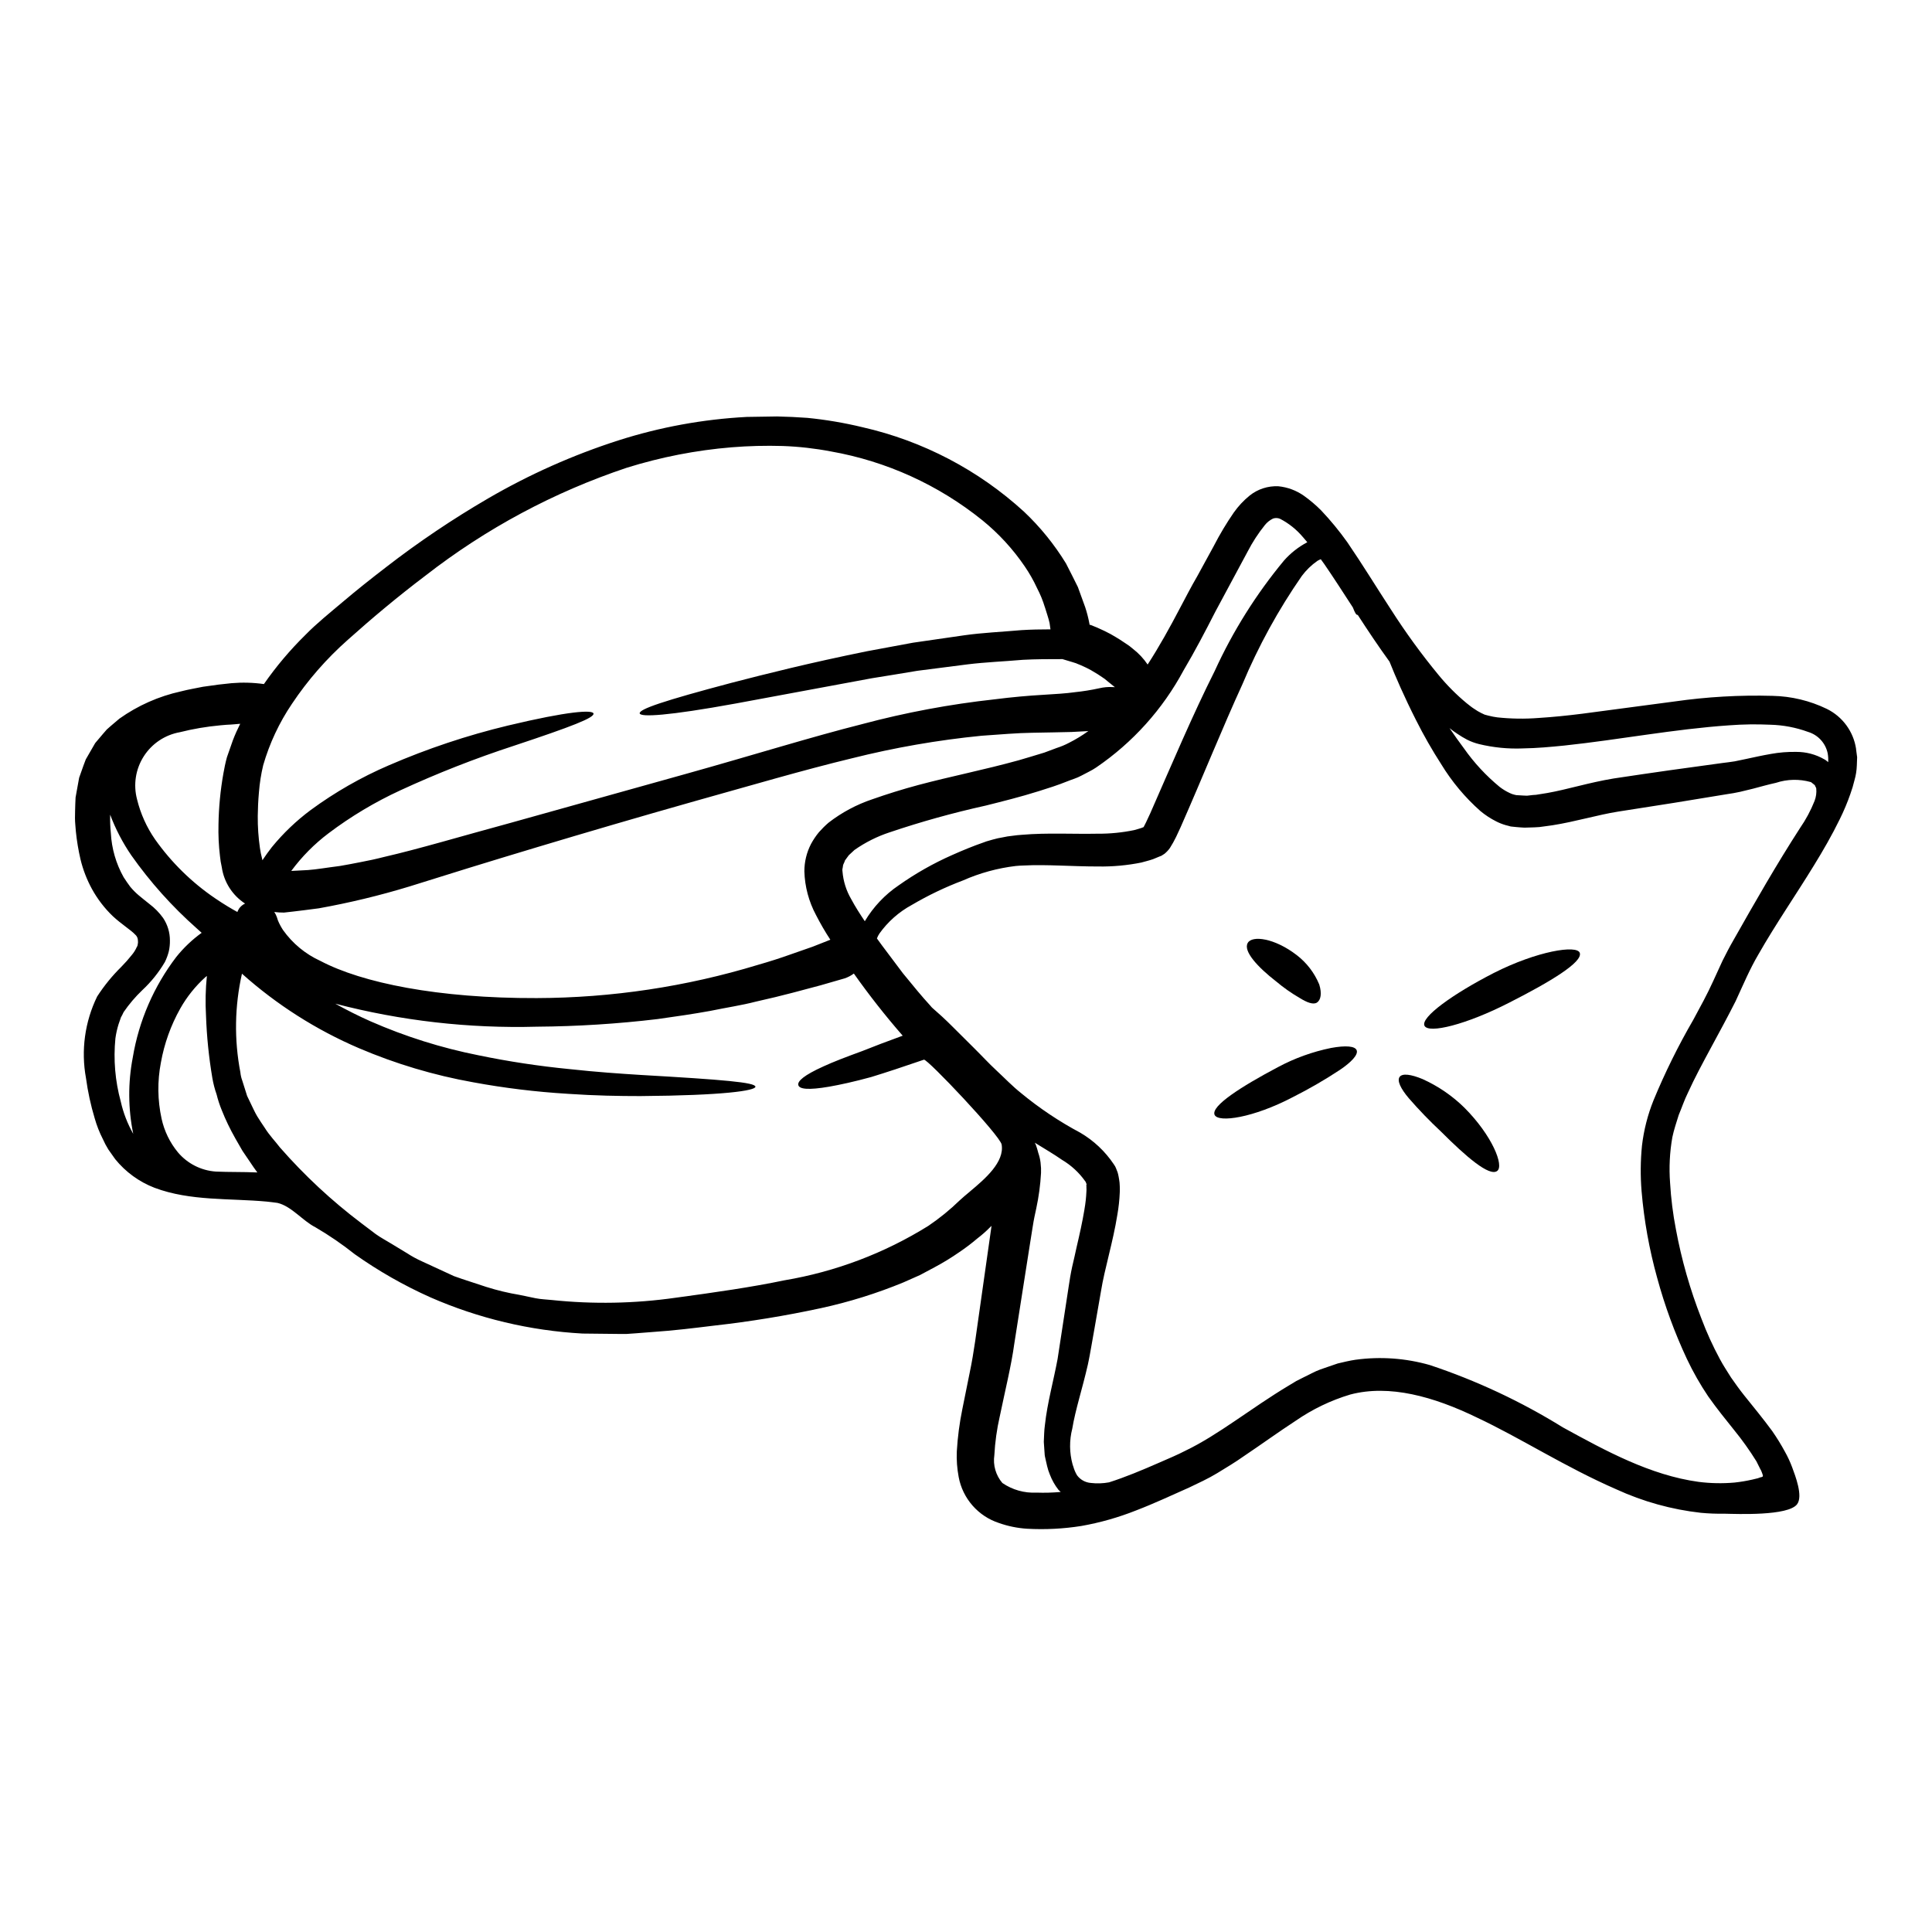 <?xml version="1.0" encoding="UTF-8"?>
<!-- Uploaded to: ICON Repo, www.svgrepo.com, Generator: ICON Repo Mixer Tools -->
<svg fill="#000000" width="800px" height="800px" version="1.1" viewBox="144 144 512 512" xmlns="http://www.w3.org/2000/svg">
 <g>
  <path d="m451.75 370.79-0.027 0.023-0.156 0.055-0.395 0.156-1.574 0.652c-1.051 0.371-2.078 0.605-3.102 0.895v0.004c-3.758 0.758-7.586 1.109-11.414 1.051-7.148 0-13.777-0.574-19.703-0.262-0.762 0-1.473 0.078-2.18 0.129h-0.004c-4.832 0.574-9.551 1.867-14 3.836-4.695 1.773-9.23 3.945-13.555 6.488-3.406 1.844-6.344 4.441-8.59 7.594-0.266 0.402-0.488 0.836-0.656 1.285 0.867 1.207 1.73 2.391 2.598 3.519 1.527 2.051 2.973 3.938 4.281 5.699 2.785 3.418 5.117 6.254 7.199 8.512 0.184 0.207 0.344 0.367 0.5 0.578 0.867 0.758 1.758 1.574 2.68 2.391l1.418 1.34c0.445 0.449 0.922 0.895 1.367 1.344 1.816 1.812 3.703 3.703 5.676 5.648 1.973 1.945 3.914 4.07 6.016 6.016 2.102 1.945 4.148 4.098 6.465 5.934h-0.004c4.871 4.016 10.133 7.539 15.707 10.508 3.543 2.074 6.566 4.922 8.852 8.328l0.234 0.367 0.129 0.184c0.027 0.023 0.266 0.578 0.266 0.578l0.027 0.078 0.234 0.602 0.129 0.316 0.156 0.578c0.078 0.395 0.184 0.816 0.234 1.234l0.008 0.004c0.113 0.633 0.176 1.273 0.188 1.918 0.027 0.543 0.027 1.086 0 1.629-0.082 1.973-0.293 3.938-0.633 5.883-1.18 7.406-3.391 14.316-4.359 20.383-0.578 3.332-1.129 6.594-1.707 9.797-0.262 1.602-0.551 3.203-0.84 4.754-0.133 0.789-0.266 1.574-0.422 2.34l-0.266 1.367-0.234 1.129c-1.473 6.465-3.281 11.848-4.125 16.945-0.801 3.113-0.773 6.383 0.078 9.48l0.211 0.633 0.004 0.004c0.219 0.793 0.547 1.551 0.973 2.258 0.855 1.156 2.164 1.891 3.598 2.019 1.625 0.195 3.273 0.145 4.883-0.156 2.129-0.68 4.281-1.469 6.465-2.34 2.18-0.871 4.519-1.863 6.856-2.891 2.34-1.027 4.859-2.074 6.906-3.148 8.777-4.199 17.285-11.215 27.48-17.32l1.918-1.156 2.074-1.047c1.418-0.656 2.731-1.449 4.254-2 1.523-0.551 3.102-1.051 4.648-1.602 1.574-0.367 3.148-0.758 4.781-0.996l0.004 0.004c6.566-0.891 13.25-0.406 19.625 1.414 12.363 4.117 24.203 9.664 35.277 16.531 11.348 6.223 23.145 12.664 35.938 14.422h-0.004c3.164 0.402 6.363 0.465 9.539 0.184 1.59-0.172 3.164-0.434 4.723-0.789l1.422-0.344c0.289-0.078 0.574-0.207 0.84-0.289 0.922-0.051 0.395-0.762 0.234-1.316v0.004c-0.094-0.293-0.227-0.578-0.395-0.836l-1.023-2.051c-1.805-2.91-3.797-5.699-5.961-8.352-2.207-2.754-4.574-5.676-6.777-8.801h-0.004c-2.148-3.188-4.055-6.535-5.699-10.012-3.238-6.922-5.871-14.109-7.871-21.484-2.086-7.5-3.469-15.18-4.125-22.938-0.332-4.023-0.297-8.066 0.105-12.082 0.484-4.109 1.508-8.137 3.047-11.977 3.031-7.34 6.551-14.469 10.535-21.336 1.844-3.414 3.731-6.828 5.281-10.27l2.496-5.441c0.922-1.84 1.867-3.676 2.891-5.438 5.727-10.117 11.348-19.965 17.625-29.684l-0.004 0.004c1.559-2.246 2.852-4.66 3.863-7.199 0.41-1.062 0.562-2.203 0.449-3.332-0.07-0.25-0.188-0.48-0.344-0.688-0.023-0.023 0.078-0.051-0.023-0.156l-0.527-0.422-0.5-0.395c-0.035-0.004-0.07-0.012-0.102-0.023-3.012-0.84-6.203-0.766-9.172 0.211-1.918 0.422-3.914 0.973-6.066 1.551-1.051 0.266-2.207 0.551-3.469 0.84l-1.734 0.344-1.68 0.266c-9.055 1.523-18.598 3.047-28.871 4.625-5.465 0.867-11.375 2.676-17.418 3.625l-2.309 0.316-1.156 0.156-1.34 0.078-2.629 0.078c-0.789-0.027-1.445-0.105-2.152-0.156l-1.023-0.105c-0.395-0.051-0.473-0.051-0.473-0.051v-0.008c-0.078-0.027-0.156-0.043-0.234-0.055l-0.344-0.102-0.734-0.184-0.004-0.004c-0.887-0.254-1.75-0.598-2.574-1.023-1.469-0.746-2.852-1.652-4.121-2.707-4.059-3.594-7.559-7.773-10.379-12.402-2.438-3.781-4.672-7.691-6.691-11.715-3.125-6.176-5.41-11.453-7.016-15.473-2.992-4.125-5.75-8.266-8.43-12.398-0.395 0.102-0.762-0.605-1.285-1.969-2.547-3.914-5.019-7.777-7.543-11.453-0.316-0.445-0.652-0.895-0.969-1.34l0.004 0.004c-0.309 0.129-0.605 0.277-0.895 0.445-1.578 1.102-2.973 2.453-4.125 3.996-6.238 8.988-11.516 18.613-15.746 28.707-5.254 11.453-10.375 24.25-16.367 37.855l-1.207 2.598c-0.488 1.004-1.031 1.977-1.629 2.918-0.406 0.582-0.895 1.102-1.445 1.551 0 0-0.68 0.449-0.867 0.551zm184.12-28.293c0.102 0.707 0.207 1.445 0.289 2.176l-0.078 2.129v0.004c-0.043 1.352-0.254 2.695-0.633 3.992-0.289 1.223-0.648 2.422-1.078 3.598-0.797 2.289-1.734 4.523-2.809 6.691-2.074 4.254-4.414 8.301-6.856 12.27-4.859 7.93-10.168 15.602-14.707 23.566-2.34 3.992-3.891 7.746-6.043 12.398-2.156 4.281-4.418 8.402-6.57 12.398-2.152 3.996-4.281 7.93-6.07 11.875-0.973 1.969-1.625 3.965-2.441 5.902-0.605 1.969-1.285 3.938-1.68 5.859-0.707 3.996-0.91 8.062-0.605 12.109 0.242 4.144 0.758 8.27 1.551 12.348 1.496 8.066 3.758 15.973 6.75 23.613 1.391 3.699 3.031 7.301 4.91 10.773 0.922 1.73 1.969 3.281 2.945 4.856 1.102 1.574 2.18 3.102 3.414 4.652 2.418 3.019 5.047 6.199 7.516 9.562h-0.004c1.223 1.758 2.344 3.582 3.363 5.465 0.734 1.309 1.367 2.668 1.891 4.074 0.816 2.231 2.969 7.668 1.316 9.84-2.394 3.125-15.766 2.574-19.359 2.496h-0.004c-2.051 0.035-4.102-0.043-6.144-0.238-7.754-0.867-15.32-2.973-22.41-6.227-13.66-5.965-25.297-13.555-36.934-19.02-11.477-5.57-23.195-8.828-33.547-6.098-5.148 1.539-10.023 3.883-14.445 6.938-4.676 3.051-9.145 6.297-13.777 9.406-2.258 1.602-4.676 3.047-7.043 4.492-2.367 1.445-5.07 2.68-7.477 3.832-4.625 2.051-9.273 4.231-14.004 6.043-4.688 1.863-9.555 3.246-14.523 4.125-4.75 0.754-9.57 1-14.371 0.734-2.551-0.16-5.066-0.672-7.477-1.523-2.707-0.887-5.121-2.481-6.996-4.621-1.875-2.141-3.144-4.742-3.668-7.539-0.426-2.242-0.594-4.527-0.5-6.805 0.219-3.777 0.711-7.535 1.473-11.242 0.68-3.336 1.312-6.492 1.918-9.508 1.234-5.832 1.84-11.324 2.574-16.207 1.395-9.773 2.418-17.102 3.125-22.016 0.027-0.289 0.055-0.551 0.105-0.816l-0.422 0.422c-1.023 1.039-2.121 2.004-3.281 2.887-1.535 1.309-3.137 2.527-4.809 3.652-2.09 1.457-4.266 2.789-6.512 3.988-1.262 0.656-2.574 1.367-3.938 2.102-1.395 0.602-2.867 1.258-4.387 1.945-7.082 2.918-14.402 5.203-21.887 6.828-9.348 2.019-18.789 3.562-28.293 4.625-5.199 0.629-10.531 1.312-16.469 1.703-1.445 0.105-2.918 0.211-4.414 0.344l-2.258 0.156h-2.312c-3.074-0.051-6.199-0.078-9.402-0.102-13.918-0.766-27.582-4.019-40.348-9.613-7.031-3.144-13.734-6.969-20.02-11.418-3.293-2.621-6.773-5.004-10.406-7.129-3.391-1.707-6.356-5.598-10.062-6.465-0.945-0.105-1.863-0.266-2.809-0.344-9.875-0.918-20.277-0.102-29.738-3.648h-0.004c-4.09-1.57-7.695-4.188-10.453-7.59l-1.84-2.602h0.004c-0.543-0.879-1.027-1.789-1.445-2.734-0.895-1.754-1.617-3.594-2.156-5.488-1.051-3.492-1.824-7.059-2.312-10.668-1.348-7.336-0.312-14.91 2.957-21.617 1.84-2.852 3.988-5.488 6.406-7.871l1.449-1.551 1.23-1.469c0.598-0.684 1.086-1.453 1.445-2.285 0.211-0.184 0.211-0.684 0.293-1.078 0.012-0.316-0.008-0.633-0.055-0.945-0.078-0.484-0.332-0.926-0.711-1.238-1.051-1.152-3.652-2.754-5.902-4.856-2.191-2.098-4.047-4.516-5.512-7.172-1.359-2.477-2.383-5.125-3.047-7.871-0.57-2.441-0.98-4.914-1.234-7.406-0.078-1.207-0.234-2.34-0.234-3.57s0.051-2.445 0.078-3.652c0.027-0.602 0.051-1.207 0.078-1.785 0.105-0.602 0.207-1.18 0.316-1.758 0.211-1.18 0.422-2.309 0.629-3.469 0.371-1.102 0.789-2.207 1.156-3.258 0.207-0.551 0.422-1.074 0.602-1.602 0.266-0.496 0.555-0.996 0.844-1.469 0.551-0.973 1.129-1.922 1.656-2.867 0.707-0.816 1.391-1.629 2.047-2.418l1.023-1.18 1.105-0.973c0.758-0.656 1.496-1.285 2.231-1.895 4.891-3.477 10.43-5.934 16.289-7.223 2.231-0.578 4.176-0.867 5.883-1.234 1.652-0.234 3.074-0.422 4.176-0.578 2.231-0.234 3.363-0.367 3.363-0.367 2.863-0.246 5.746-0.168 8.59 0.234 3.242-4.66 6.91-9.008 10.957-12.988 3.047-3.125 6.644-5.992 10.113-8.93 3.469-2.941 7.305-5.992 11.297-9.055h-0.004c8.625-6.676 17.684-12.773 27.113-18.258 10.879-6.324 22.406-11.461 34.383-15.316 11.059-3.543 22.527-5.644 34.125-6.25l8.035-0.125c2.652 0.051 5.305 0.184 7.871 0.367v-0.004c4.973 0.484 9.906 1.32 14.766 2.496 15.961 3.625 30.707 11.34 42.789 22.387 4.297 4.062 8.035 8.676 11.121 13.719 1.156 2.281 2.231 4.359 3.148 6.25 0.734 1.996 1.367 3.781 1.945 5.359v0.004c0.445 1.352 0.805 2.731 1.07 4.133 0.078 0.473 0.102 0.551 0.129 0.551s0.105-0.023 0.129-0.051c0.656 0.266 1.262 0.5 1.816 0.734 1.395 0.602 2.547 1.18 3.543 1.707 1.945 1.102 3.231 1.941 4.098 2.547 0.645 0.406 1.262 0.863 1.836 1.367 1.52 1.176 2.844 2.586 3.918 4.176 3.047-4.699 5.902-9.84 8.719-15.234 1.367-2.574 2.894-5.543 4.418-8.145 1.469-2.703 2.969-5.438 4.465-8.168h-0.004c1.555-3.016 3.301-5.93 5.227-8.723 1.191-1.688 2.609-3.207 4.215-4.512 2.148-1.715 4.852-2.59 7.598-2.461 2.449 0.242 4.797 1.117 6.805 2.543 1.609 1.152 3.121 2.434 4.519 3.836 2.512 2.652 4.836 5.481 6.957 8.457 4.074 5.965 7.672 11.875 11.582 17.867h0.004c3.844 6.019 8.051 11.805 12.594 17.316 2.227 2.711 4.707 5.203 7.406 7.445 0.656 0.5 1.316 1.078 2 1.5 0.617 0.434 1.27 0.824 1.945 1.156 0.289 0.102 0.523 0.262 0.84 0.395l1.078 0.289v-0.004c0.77 0.199 1.551 0.348 2.336 0.449 3.613 0.383 7.254 0.438 10.875 0.156 3.781-0.238 7.672-0.633 11.609-1.129 7.988-1.051 16.105-2.125 24.352-3.231h0.004c8.637-1.242 17.363-1.746 26.082-1.5 4.973 0.105 9.867 1.281 14.344 3.445 4.184 2.047 7.094 6.019 7.777 10.625zm-7.383 3.492c0.051-0.781 0.008-1.566-0.129-2.336-0.559-2.723-2.566-4.91-5.227-5.699-3.203-1.172-6.574-1.809-9.984-1.895-3.617-0.168-7.238-0.117-10.852 0.156-14.656 1-29.125 3.809-43.691 5.359-3.652 0.367-7.301 0.707-11.059 0.762v0.004c-3.906 0.156-7.812-0.234-11.609-1.156-1.082-0.27-2.133-0.656-3.125-1.156-0.906-0.477-1.781-1.004-2.625-1.578-0.711-0.461-1.395-0.961-2.051-1.496 1.207 1.758 2.473 3.574 3.836 5.387 2.676 3.805 5.856 7.234 9.445 10.191 0.832 0.641 1.727 1.188 2.68 1.629 0.391 0.195 0.805 0.344 1.234 0.445l0.289 0.055 0.133 0.051 0.867 0.051c0.684 0.027 1.418 0.105 2.051 0.105l1.602-0.184 0.789-0.051 0.973-0.156 1.969-0.316c5.387-0.945 10.98-2.754 17.652-3.859 9.93-1.5 19.754-2.891 28.793-4.098l1.68-0.211 1.605-0.234c1.023-0.207 2.019-0.422 3.019-0.629 2.102-0.449 4.281-0.945 6.492-1.316l-0.008-0.004c2.254-0.41 4.543-0.598 6.832-0.551 2.578-0.008 5.117 0.66 7.356 1.945l0.234 0.129 0.102 0.078 0.055 0.027 0.418 0.316 0.027 0.027zm-138.04-58.293c-0.395-0.473-0.789-0.945-1.18-1.391l-0.004 0.004c-1.672-1.984-3.715-3.617-6.016-4.812-0.59-0.254-1.258-0.285-1.867-0.078-0.848 0.406-1.594 1-2.18 1.734-1.758 2.184-3.285 4.539-4.57 7.027-2.887 5.383-5.731 10.684-8.539 15.895-2.68 5.25-5.441 10.531-8.43 15.574-5.539 10.32-13.488 19.152-23.172 25.746-1.18 0.816-2.574 1.418-3.859 2.129-1.285 0.711-2.547 1.023-3.809 1.547-2.547 1.027-5.043 1.816-7.477 2.574-4.914 1.551-9.695 2.731-14.316 3.891l-0.004-0.004c-8.535 1.895-16.965 4.242-25.254 7.039-3.32 1.09-6.461 2.668-9.324 4.676-0.527 0.473-1.027 0.945-1.5 1.391-0.395 0.477-0.656 0.949-1.023 1.395-0.105 0.5-0.449 0.895-0.527 1.395 0 0.5-0.262 0.922-0.129 1.496v-0.004c0.207 2.594 0.996 5.109 2.312 7.356 1.078 2.023 2.34 3.969 3.602 5.856v0.004c2.258-3.793 5.324-7.039 8.98-9.512 4.465-3.156 9.234-5.859 14.242-8.062 2.652-1.18 5.438-2.34 8.402-3.363l0.555-0.207 0.73-0.211 1.105-0.316h0.004c0.82-0.234 1.652-0.418 2.492-0.551 0.867-0.199 1.742-0.34 2.625-0.422 0.844-0.102 1.68-0.234 2.523-0.262 6.75-0.578 13.477-0.156 20.148-0.293v0.004c3.203 0.016 6.402-0.301 9.539-0.945 0.68-0.207 1.418-0.367 2.047-0.605l0.5-0.207c0.156-0.316 0.344-0.656 0.523-1.023v-0.004c0.031-0.09 0.078-0.18 0.133-0.262l1.102-2.363c5.805-13.215 11.324-26.27 17.074-37.695 4.809-10.539 10.992-20.398 18.391-29.312 1.742-1.965 3.824-3.598 6.148-4.824zm-51.645 38.383c0.219-0.004 0.434 0.004 0.652 0.027-0.574-0.473-1.23-1-2.019-1.629v-0.004c-0.406-0.371-0.848-0.703-1.312-0.992-0.629-0.449-1.602-1.078-3.074-1.922-0.734-0.395-1.602-0.84-2.652-1.285-0.234-0.102-0.5-0.207-0.789-0.316l-0.422-0.184-1-0.316c-0.84-0.262-1.707-0.523-2.625-0.789-3.574 0-7.086 0-10.453 0.184-5.117 0.445-10.035 0.629-14.684 1.207s-9.117 1.18-13.32 1.707c-4.231 0.707-8.223 1.367-12.031 1.969-15.18 2.836-27.004 5.019-36.066 6.691-18.152 3.309-25.273 3.652-25.48 2.629-0.207-1.129 6.465-3.367 24.297-8.094 8.906-2.309 20.648-5.281 35.941-8.379 3.832-0.707 7.871-1.473 12.164-2.258 4.305-0.629 8.852-1.285 13.605-1.969 4.754-0.68 9.875-0.895 15.156-1.367 2.496-0.156 5.07-0.207 7.695-0.207-0.078-0.527-0.156-1.051-0.234-1.656-0.262-1.23-0.758-2.598-1.23-4.176l-0.008 0.004c-0.527-1.762-1.227-3.465-2.078-5.094-0.93-2.016-2.027-3.949-3.281-5.781-3.129-4.594-6.906-8.703-11.219-12.203-11.617-9.363-25.418-15.641-40.113-18.238-4.211-0.805-8.48-1.289-12.766-1.445-4.523-0.133-9.047-0.02-13.559 0.344-9.453 0.777-18.789 2.602-27.84 5.434-19.25 6.434-37.262 16.09-53.277 28.555-7.477 5.648-14.371 11.453-20.621 17.047-5.637 4.988-10.609 10.684-14.789 16.945-3.375 4.988-5.945 10.477-7.617 16.262-0.566 2.348-0.941 4.738-1.129 7.144-0.211 2.309-0.293 4.441-0.316 6.328v0.004c-0.023 2.84 0.172 5.676 0.578 8.484 0.129 0.922 0.312 1.836 0.551 2.731 0.047 0.164 0.082 0.332 0.105 0.5 0.816-1.207 1.629-2.363 2.496-3.469v0.004c3.016-3.691 6.477-6.996 10.297-9.84 6.43-4.719 13.375-8.695 20.703-11.848 10.191-4.41 20.746-7.938 31.547-10.535 16.137-3.859 22.406-4.203 22.699-3.203 0.289 1.102-5.621 3.414-21.121 8.562-10.25 3.348-20.293 7.289-30.082 11.809-6.727 3.102-13.102 6.914-19.016 11.375-3.758 2.832-7.082 6.195-9.879 9.98l4.414-0.234c2.258-0.156 5.07-0.656 8.457-1.078 1.707-0.266 3.519-0.656 5.492-1.023 1.973-0.367 4.07-0.816 6.328-1.395 8.957-2.051 20.176-5.41 33.598-9.055l46.496-12.988c17.602-4.914 32.945-9.719 46.602-13.16l0.004-0.004c11.473-3.055 23.16-5.242 34.961-6.535 4.723-0.605 9.055-0.973 12.594-1.18 3.543-0.207 6.434-0.395 8.66-0.707v-0.004c2.199-0.223 4.383-0.574 6.543-1.051 1.137-0.266 2.305-0.375 3.469-0.312zm-6.359 11.641c-0.18 0.027-0.316 0.027-0.496 0.051-1.156 0.055-2.496 0.133-3.996 0.211-2.863 0.078-6.356 0.129-10.426 0.207-3.938 0.051-8.379 0.445-13.383 0.789-11.605 1.145-23.109 3.148-34.418 5.988-12.844 3.098-26.922 7.25-41.688 11.375-29.5 8.352-56.086 16.445-75.57 22.59-7.875 2.398-15.883 4.328-23.98 5.781-5.902 0.789-9.223 1.129-9.223 1.129-0.863 0.004-1.723-0.047-2.574-0.156 0.285 0.422 0.516 0.883 0.684 1.367l0.289 0.895v-0.004c0.367 0.879 0.816 1.723 1.34 2.519 2.527 3.562 5.953 6.391 9.926 8.199 11.02 5.805 31.156 9.93 57.32 9.84 19.875-0.059 39.637-3.027 58.648-8.816 3.231-0.922 6.043-1.84 8.461-2.703 2.422-0.867 4.383-1.551 6.016-2.102 2.703-1.078 4.254-1.68 4.676-1.844-1.387-2.117-2.656-4.309-3.809-6.566-1.902-3.555-2.953-7.5-3.074-11.531-0.008-2.531 0.594-5.027 1.758-7.277 0.598-1.109 1.301-2.156 2.102-3.125 0.793-0.898 1.645-1.742 2.551-2.523 3.488-2.699 7.402-4.793 11.586-6.199 3.969-1.391 7.984-2.652 12.203-3.781 8.457-2.258 17.418-4.019 26.559-6.543 2.258-0.629 4.519-1.367 6.828-2.047 1.078-0.422 2.18-0.816 3.309-1.234 1.105-0.355 2.176-0.801 3.203-1.34 1.809-0.91 3.539-1.965 5.176-3.152zm-0.473 120.14-0.129-0.316-0.129-0.344-0.133-0.18h-0.004c-1.617-2.281-3.691-4.195-6.094-5.625-2.258-1.574-4.676-2.969-7.25-4.57 0.105 0.188 0.203 0.383 0.285 0.578 0.266 0.707 0.449 1.418 0.656 2.18l0.004 0.004c0.277 0.801 0.469 1.625 0.578 2.465 0.051 0.5 0.105 1.051 0.129 1.523v1.266c-0.172 3.152-0.594 6.289-1.258 9.375 0 0-0.184 0.789-0.5 2.34-0.289 1.344-0.629 3.781-1.129 6.805-0.973 6.121-2.391 15.156-4.203 26.766-0.789 5.805-2.469 12.555-3.859 19.305h-0.004c-0.762 3.352-1.234 6.762-1.418 10.195-0.395 2.648 0.383 5.344 2.125 7.379 2.656 1.82 5.84 2.719 9.055 2.551 2.094 0.074 4.191 0.02 6.277-0.164 0.043 0.004 0.09-0.004 0.129-0.023-0.18-0.184-0.395-0.316-0.574-0.527-0.973-1.238-1.754-2.621-2.312-4.098-0.297-0.711-0.535-1.449-0.711-2.203-0.156-0.605-0.289-1.234-0.422-1.844l-0.102-0.473-0.055-0.234-0.012-0.102-0.055-0.316v-0.078l-0.078-1.105-0.156-2.281c0.078-1.473 0.078-3.023 0.293-4.469 0.629-5.856 2.309-11.809 3.363-17.52 0.945-6.07 1.918-12.453 2.918-19.074l0.418-2.652c0.16-0.945 0.344-1.84 0.527-2.703 0.395-1.684 0.789-3.391 1.156-5.117 0.789-3.363 1.547-6.75 2.102-10.09h-0.008c0.281-1.57 0.453-3.16 0.523-4.754 0.027-0.34 0.027-0.684 0-1.023 0.012-0.234 0-0.473-0.027-0.707 0.004-0.023 0.012-0.043 0.027-0.055 0.027-0.039 0.055-0.016 0.055-0.082zm-30.891 1.867c3.988-3.324 9.152-7.773 8.367-12.414-0.422-2.391-19.727-22.773-20.594-22.488-5.41 1.867-10.07 3.398-13.977 4.598-4.598 1.258-8.266 2.051-11.086 2.547-5.644 0.973-7.93 0.656-8.223-0.395-0.293-1.051 1.527-2.652 6.648-4.965 2.547-1.18 5.902-2.469 10.297-4.074 3.047-1.23 6.621-2.574 10.719-4.07l-0.004 0.004c-4.594-5.266-8.914-10.766-12.949-16.473-0.746 0.562-1.582 0.996-2.469 1.289 0 0-2.258 0.656-6.297 1.816-4.074 1.078-9.93 2.731-17.285 4.359-3.625 0.945-7.723 1.551-12.027 2.441-4.328 0.789-9.012 1.473-13.898 2.156h-0.004c-10.617 1.27-21.301 1.945-31.992 2.023-18.02 0.5-36.02-1.551-53.461-6.098 3.125 1.734 6.254 3.309 9.352 4.676 9.191 4.031 18.793 7.055 28.637 9.008 7.965 1.648 16.016 2.867 24.113 3.656 7.172 0.789 13.473 1.207 18.941 1.551 21.879 1.258 30.309 1.969 30.309 3.125-0.027 1.023-8.328 2.309-30.5 2.473-5.543 0-11.953-0.105-19.305-0.605l-0.004-0.004c-8.383-0.508-16.727-1.523-24.984-3.047-10.414-1.859-20.582-4.894-30.309-9.051-11.324-4.856-21.785-11.52-30.973-19.727-1.941 8.59-2.086 17.488-0.422 26.137 0.07 0.746 0.238 1.48 0.5 2.18 0.234 0.707 0.445 1.391 0.656 2.074 0.211 0.684 0.418 1.34 0.629 1.996 0.316 0.629 0.602 1.262 0.895 1.867 0.602 1.207 1.102 2.391 1.758 3.496 0.656 1.105 1.367 2.102 2.023 3.098 1.234 1.996 2.836 3.625 4.047 5.227h0.004c6.469 7.391 13.676 14.098 21.512 20.02l3.859 2.918c1.316 0.945 2.731 1.68 4.098 2.523 1.367 0.844 2.703 1.652 4.07 2.469l0.004-0.004c1.309 0.863 2.688 1.617 4.125 2.258 2.836 1.316 5.648 2.602 8.434 3.891 2.891 1.051 5.805 1.918 8.66 2.891v-0.004c2.832 0.895 5.727 1.586 8.656 2.074 1.445 0.316 2.863 0.605 4.305 0.895 1.445 0.289 2.867 0.316 4.309 0.473h0.004c10.91 1.148 21.922 0.945 32.785-0.602 10.508-1.422 20.203-2.812 28.871-4.625 13.523-2.277 26.469-7.176 38.113-14.422 2.961-2.004 5.738-4.262 8.301-6.75 0.738-0.695 1.711-1.504 2.762-2.379zm-188.88-5.016c-0.656-0.871-1.285-1.785-1.945-2.785-0.656-1-1.316-1.945-1.996-2.941-0.629-1.078-1.258-2.207-1.918-3.336l0.004-0.004c-1.363-2.391-2.559-4.875-3.574-7.434-0.559-1.359-1.016-2.754-1.367-4.176-0.5-1.422-0.875-2.879-1.129-4.363-0.926-5.469-1.488-10.988-1.68-16.531-0.203-3.504-0.125-7.016 0.234-10.504l-0.395 0.316v-0.004c-2.648 2.391-4.894 5.191-6.648 8.297-2.508 4.457-4.246 9.305-5.144 14.336-0.953 4.926-0.891 9.996 0.184 14.895 0.715 3.269 2.199 6.324 4.328 8.906 2.519 2.984 6.141 4.824 10.039 5.094 3.441 0.164 7.148 0.062 11.008 0.234zm-4.832-69.945c0.402-0.566 0.945-1.02 1.574-1.312-3.356-2.184-5.606-5.707-6.172-9.668-0.223-0.961-0.383-1.934-0.473-2.914-0.336-2.789-0.469-5.598-0.395-8.406 0.074-4.519 0.508-9.027 1.297-13.477 0.234-1.316 0.523-2.809 0.945-4.328 0.523-1.441 1.051-2.941 1.574-4.492 0.57-1.488 1.219-2.941 1.941-4.363-0.496 0.051-0.945 0.102-1.469 0.129l-1 0.078c-0.629 0.027-1.629 0.078-2.863 0.207l0.004 0.004c-3.598 0.328-7.164 0.934-10.668 1.816-3.945 0.703-7.414 3.023-9.57 6.402s-2.801 7.504-1.777 11.379c0.926 3.809 2.547 7.41 4.781 10.629 4.316 6.098 9.688 11.371 15.863 15.578 2.5 1.707 4.547 2.891 5.938 3.652h0.004c0.133-0.316 0.289-0.621 0.465-0.914zm-9.93 6.434c-0.422-0.395-0.867-0.789-1.34-1.207-6.496-5.75-12.305-12.238-17.305-19.332-2.293-3.352-4.176-6.969-5.602-10.77-0.043 1.629 0.02 3.262 0.184 4.883 0.215 4.106 1.375 8.109 3.387 11.691 0.574 0.867 1.152 1.758 1.781 2.574h0.004c0.656 0.785 1.379 1.516 2.156 2.18 0.867 0.734 1.812 1.473 2.918 2.363 1.375 1.035 2.59 2.277 3.598 3.676 1.188 1.77 1.82 3.859 1.809 5.992 0.016 0.953-0.082 1.906-0.285 2.836-0.246 0.988-0.598 1.949-1.051 2.863-1.621 2.75-3.629 5.254-5.965 7.434-1.852 1.766-3.516 3.723-4.965 5.832-0.211 0.477-0.449 0.941-0.711 1.391l-0.629 1.816v-0.004c-0.383 1.227-0.664 2.484-0.84 3.758-0.551 5.617-0.07 11.289 1.418 16.734 0.672 3.004 1.789 5.891 3.309 8.566-1.371-6.676-1.41-13.559-0.121-20.25 1.617-9.699 5.586-18.855 11.559-26.668 1.934-2.406 4.188-4.547 6.691-6.356z"/>
  <path d="m562.66 396.54c0.789 2.445-7.75 7.621-18.781 13.215-11.297 5.777-21.328 8.266-22.379 6.07-1.051-2.195 7.352-8.328 18.414-14 11.371-5.758 22.039-7.516 22.746-5.285z"/>
  <path d="m532.05 437.52c7.43 7.43 10.629 15.496 8.695 16.812-2.078 1.5-8.199-3.781-14.871-10.453-2.996-2.801-5.848-5.75-8.535-8.848-2.18-2.574-3.148-4.652-2.418-5.648s3.023-0.684 6.121 0.602v0.004c4.082 1.844 7.809 4.394 11.008 7.531z"/>
  <path d="m503.55 422.38c0.371 1.156-1.391 3.074-4.465 5.152-4 2.637-8.148 5.039-12.426 7.195-10.559 5.543-19.805 6.856-20.777 4.723-1.027-2.34 7.086-7.516 16.758-12.637h0.004c4.43-2.375 9.18-4.09 14.105-5.094 3.883-0.707 6.406-0.52 6.801 0.66z"/>
  <path d="m493.62 404.91c0.734 2.394 0.395 4.074-0.574 4.754-0.969 0.68-2.707 0-4.598-1.18-2.219-1.285-4.316-2.762-6.277-4.41-4.836-3.758-8.75-7.984-7.516-10.168 1.129-2.078 7.086-1.344 12.988 3.203 2.644 2.027 4.707 4.719 5.977 7.801z"/>
 </g>
</svg>
